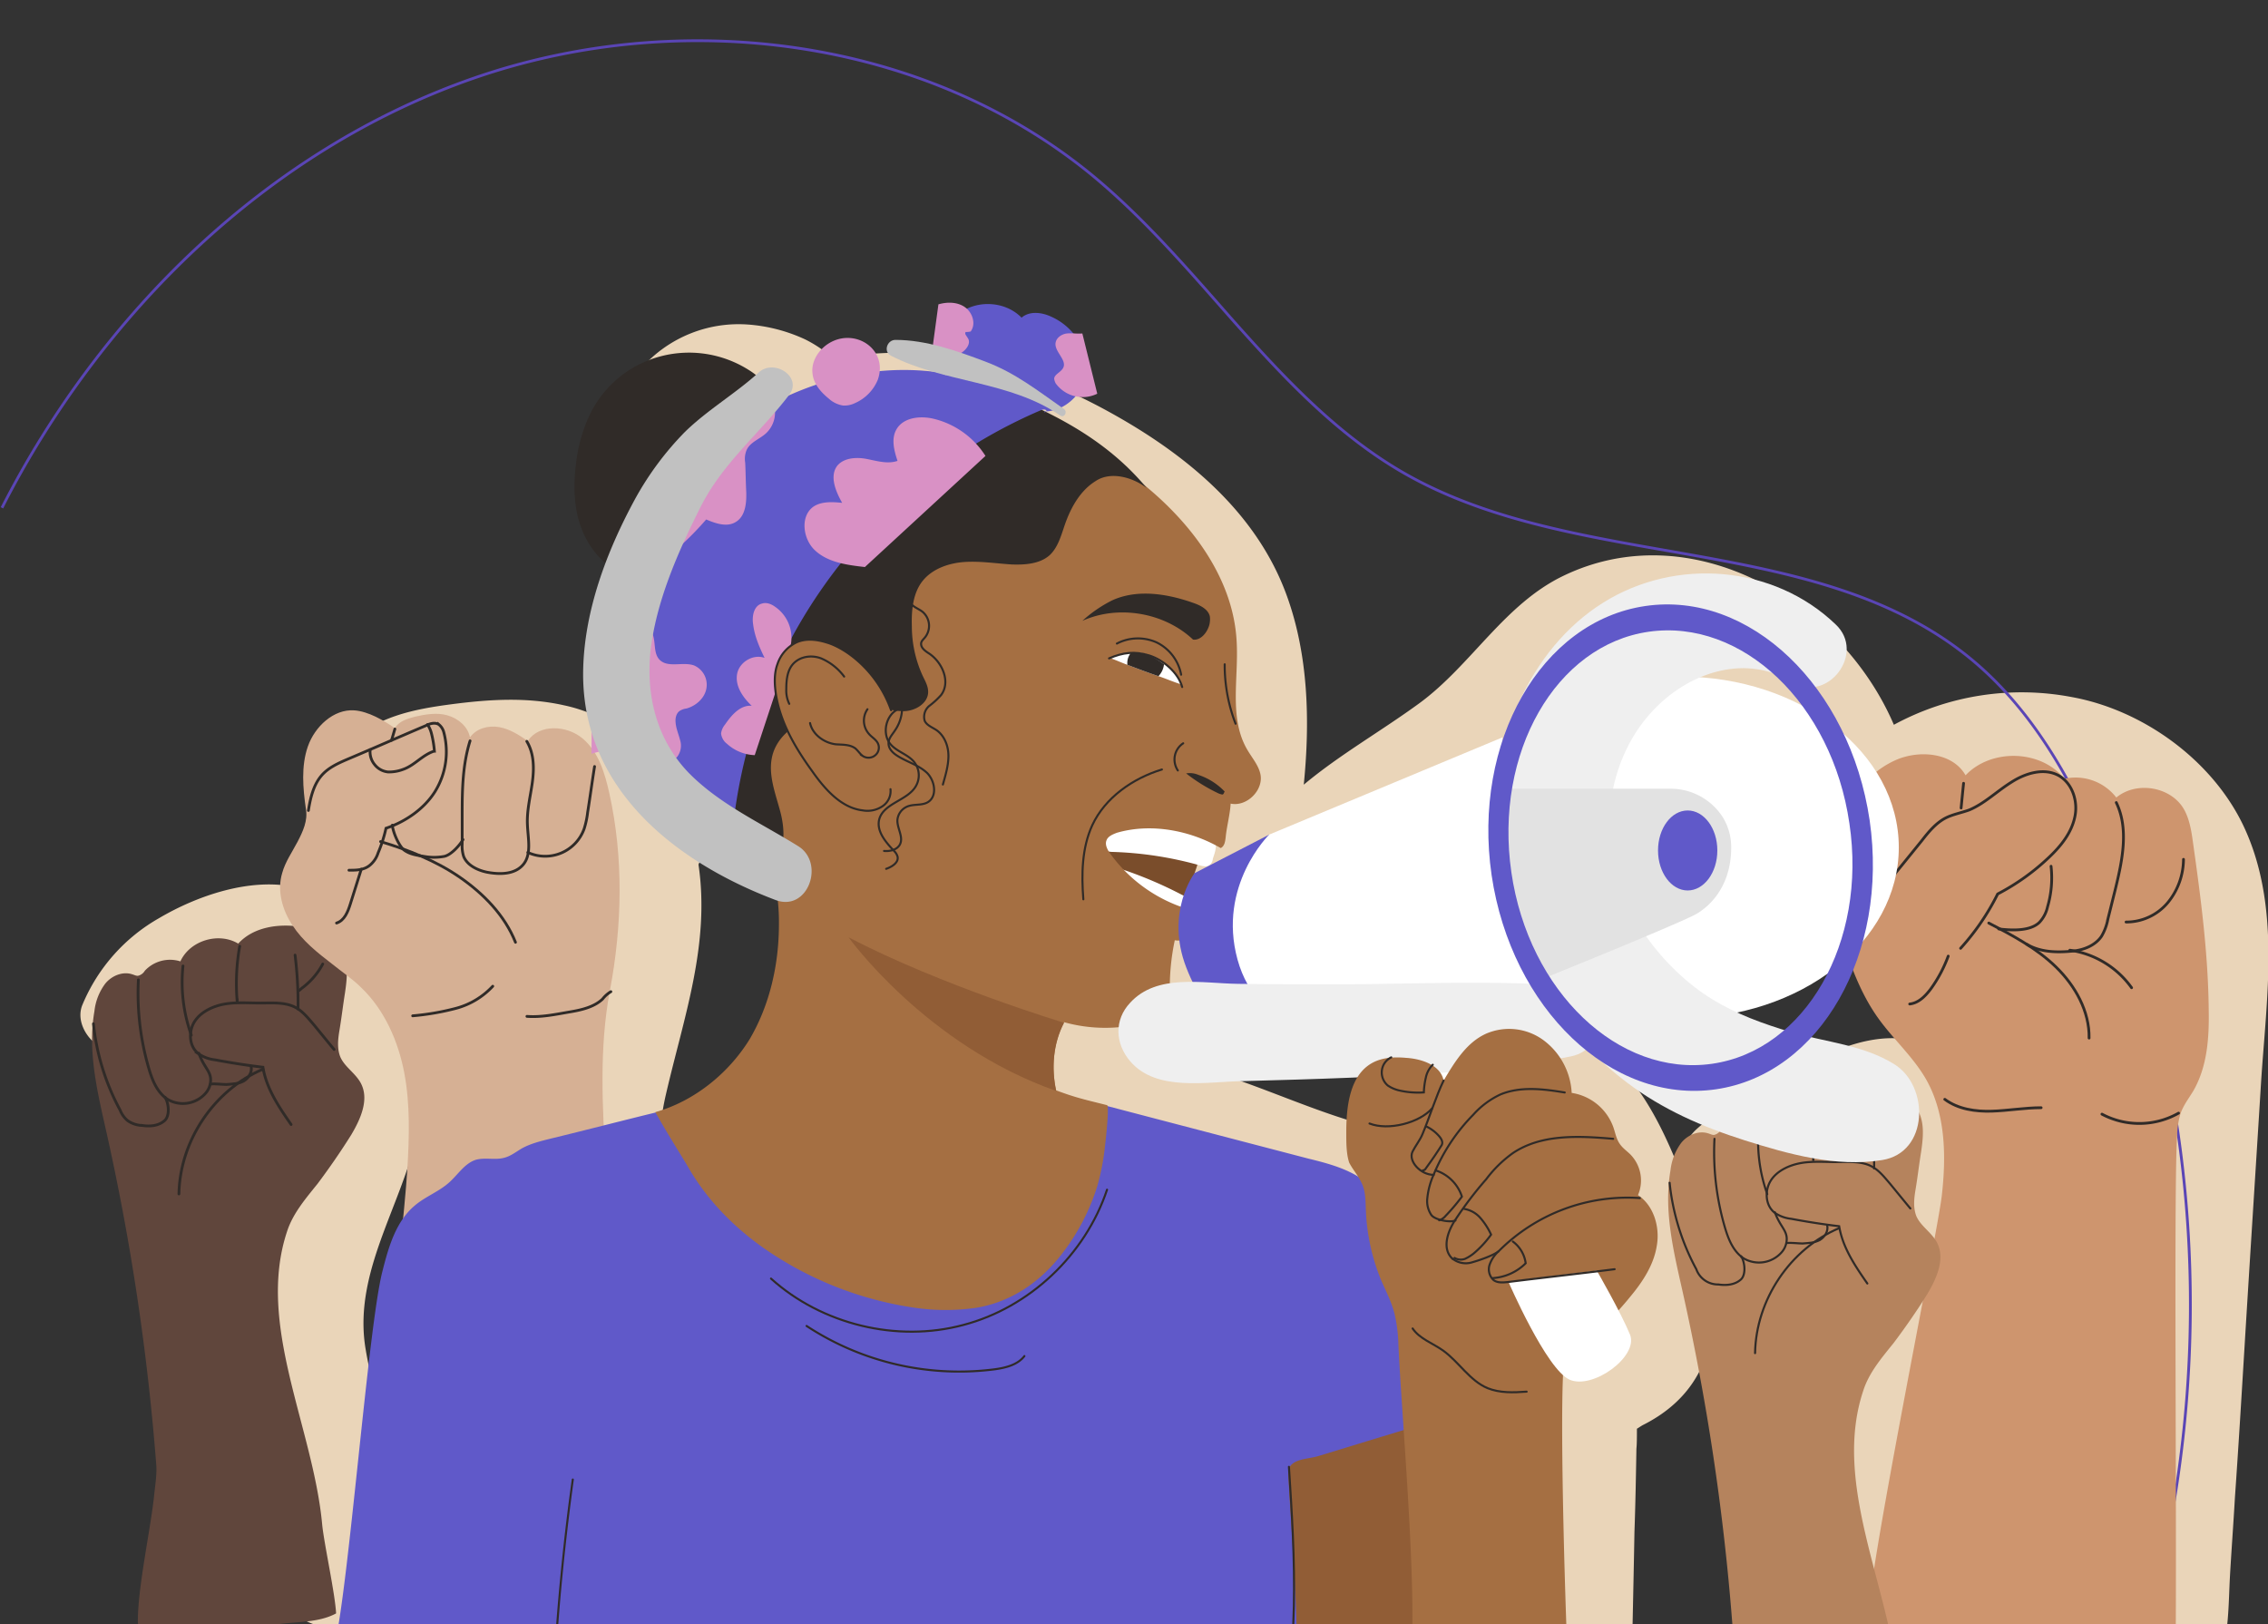<svg id="Layer_1" data-name="Layer 1" xmlns="http://www.w3.org/2000/svg" xmlns:xlink="http://www.w3.org/1999/xlink" viewBox="0 0 818 585.76"><rect x="0" y="0" width="818" height="585.76" fill="#333333" stroke="none"/><defs><clipPath id="clip-path"><rect y="13.77" width="818" height="632" style="fill:none"/></clipPath></defs><g style="clip-path:url(#clip-path)"><path d="M29.77,362.27A64.42,64.42,0,0,1,57.4,331.11c13.9-8.19,32.8-14.6,48.84-11.22a17.46,17.46,0,0,1,2.85.71c3.39-5,2.5-15,3.21-19.94,1.43-11.93,4.46-23.51,13.37-32.23,10-10,23.53-12.65,37.07-14.43s27.1-2.67,40.65.36A55,55,0,0,1,221.92,262c.72-2.31,1.43-4.63,2.14-6.94,4.1-15.32.36-31.16-2.31-46.48-2.86-16.2-4.46-31.7-1.25-47.9a52.17,52.17,0,0,1,7.31-18.52,14.52,14.52,0,0,1,3.74-9.62,46.68,46.68,0,0,1,38.32-15.49,59,59,0,0,1,20.5,5.34,45,45,0,0,1,9.81,6.59c.35.36.71.53,1.07.89,6.59-2.14,15.33-2.49,21.39-2.67,8.73-.36,17.64.71,26.2,2.14,16.58,2.85,32.62,9.43,47.59,17.27,28.88,15.31,56.33,36.68,67.74,68.38,7.66,21.19,8.38,44.88,6.06,68,13-10.86,27.81-19.23,41.71-29.38,18.72-13.72,30.66-35.8,52.05-46,46.35-22.26,100,9.26,119.07,53.78a96.61,96.61,0,0,1,64.17-10c25.49,4.63,50.27,22.44,61.68,45.94,13.9,28.85,8.56,62.15,6.59,93-2,32.41-4.1,64.64-6.06,97-1.07,17.63-2.14,35.26-3.38,52.89-.54,9.44-1.25,18.88-1.79,28.32-.53,10-.35,20.47-3.56,30.09-5.88,17.27-34.4,20.66-38.5,0-3.75-18.7,0-39.35,1.24-58.23,1.07-17.63,2.14-35.26,3.39-52.89q3.48-54.76,6.78-109.34c.89-15.49,3.38-31.7,1.42-47.19a41.52,41.52,0,0,0-16.93-29.21c-21.39-15.67-52.23-11.57-76.12-1.06-4.27,1.78-8.73,2.49-12.83,1.42-7.49,1.25-15.33-1.6-19.79-10.15-8.73-16.38-15-33.3-31.9-43.1-14.09-8.19-30.13-8.36-42.43,2.5-7.49,6.59-13.55,14.78-20.68,21.9A125,125,0,0,1,528,293.36c-16.93,10.15-36.72,16.74-52.22,28.85a16.16,16.16,0,0,1-2.14,1.42,39.14,39.14,0,0,1-5.71,10.15c-3,4.1-6.06,8.37-8.73,12.64-2,3-3.57,6.41-5.35,9.44-4.63,11.22-10.52,21.55-18.54,29.56,4.64,1.61,9.27,3.39,13.73,5,15.33,5.52,30.83,12.29,46.7,16.2,5.35,1.25,9.45,1.79,13.37.89,1.25-.17,5-4.09,6.06-5.52,8.56-11.57,16.76-23.86,31.55-27.78,30.66-8,47.24,19.24,57.58,44.17,2-3.39,4.27-8,7.3-10.87a51.81,51.81,0,0,1,18.36-11,181.19,181.19,0,0,1,15.87-9.79c11.41-6.06,24.42-12.64,37.61-12.29,27.27,1.07,42.6,28.49,41.18,53.25-1.61,24.39-10.88,48.79-17.29,72.3-3,11-5.89,22.08-8.2,33.3-2.5,12.11-2.32,25.11-5.71,36.86-5.35,18-35.29,20.66-39.21,0-3.75-20.12,2.31-42.92,7.13-62.51,4.63-19.05,10.51-37.93,15.5-57,2.14-8,4.82-16.38,5.35-24.58a28.28,28.28,0,0,0,0-5.52c0-.17-1.07-3.56-.35-1.78-.9-2.31-.54-1.78-1.79-2.49a.18.18,0,0,1-.18-.18c-3.56.36-10,3.56-15.5,5.88a13.17,13.17,0,0,1-6.24,5.7c-5.71,2.67-11.41,3.56-17.12,5.7-4.81,1.78-5.16,5-8.19,9.08-4.82,6.23-10.52,8.72-16.76,10.86,5,23.69,2,47.73-23.35,60.55-.71.35-1.43.89-2.32,1.42,0,2.32,0,5.7-.18,7.13-.17,10-.35,20.12-.71,30.09-.36,20.66-.89,41.31-1.25,62-.53,27.43-43.13,27.43-42.6,0,.71-33.48.71-67.13,2.14-100.61.71-16.92,8-29.21,23.17-36.86.54-.36,3.21-1.79,4.28-2.32a5.89,5.89,0,0,0,.54-1.07v-4.81a26.83,26.83,0,0,0-1.25-6.41,191.53,191.53,0,0,0-14.09-38.11c-1.06-1.95-2.49-5-3.56-6.23a8.69,8.69,0,0,0-.89-1.07c-.18.18-.18.36-.36.36-.53.71-1.07,1.42-1.6,2.14-1.61,2.13-3,4.27-4.64,6.41-4.81,6.41-9.62,11.93-16.4,16.38-13,8.73-29.05,8.9-43.85,6.23-16.22-2.85-31.9-10.15-47.23-15.67-17.83-6.41-35.65-13-53.48-19.41-11.41-4.09-17.29-14.07-14.79-26.18.71-3.91,1.6-7.83,2.31-11.93,1.79-9.44,11.59-15.13,20.5-15.67,18.18-1.07,23.71-39.35,26.56-53.42,4.82-24.22,7.85-52,.54-75.86-6.6-21.73-28-35.44-47.06-45.95-19.61-10.86-43-18.7-65.6-14.07-9.62,2-19.43,3.39-28.34-1.78-5.7-3.38-9.09-10.5-12.83-13.35-3.39-2.5-8.38-3.39-13.19-2.32a94.81,94.81,0,0,0-2.14,9.44c-1.07,6.41-.54,13.53.35,20,2.14,16.91,7.67,33.12,9.81,50,2.13,18-2,33.83-7.31,50.57a62.64,62.64,0,0,0-3,11.4c-.54,3.74.18,7.65-.54,11.57a20.36,20.36,0,0,1-1.78,5.88c4.28,28.85-5.35,55.2-11.76,83-3.57,15.5-3,31-2.68,46.84.18,8.9.54,17.63-.53,26.53-1.25,11-5.35,19.06-12.84,27.25-8,8.72-23.17,4.09-26.2-6.95-4.63-17.45-2.67-35.61-3.21-53.6-.53-17.45.36-34.55,4.28-51.46,3.56-15.67,9.8-31.17,11.76-47.37,1.43-10.33.54-20.66-2.49-28.14-3.92-9.62-9.45-14.07-20.86-15.85-7.48-1.07-15.51-.71-23-.35-5,.17-10.52,0-15.33,1.78-8.2,3-8.73,12.64-11.41,20.48-2.32,6.58-5,13-9.09,18.16,17.83,16.38,25.67,45.23,23.35,68-3,29.91-25.31,56.09-20,86.72,2.49,15,7.84,29.2,10.16,44.16,2.67,16,4.63,38.65-8.92,50.76-9.8,8.72-28,6.23-31-8.2-2.32-11.22,1.25-23-.71-34.37-2.14-12.1-6.07-23.86-8.74-36-2.85-12.82-4.63-26-3-39.17,1.78-14.78,7.49-28.14,13.55-41.67,8.2-18.52,15.51-45.41-1.07-62-7.31-7.3-16-2.13-24.78.36-8.56,2.49-18.54,3.74-23.88,11.58-3.75,5.52-10.34,8.19-16.76,5.52C31.91,375.63,27.09,368.51,29.77,362.27ZM576.65,472.5c.18-.71.18-.53,0,0Zm-17.29-58.23c.89-.18.53-.18,0,0Zm-4.28.36h.35C552.05,410,554.72,415,555.08,414.63Z" style="fill:#ead5b9"/><path d="M778.07,571.51A432.93,432.93,0,0,0,761,314.73c-11.23-29-26.38-57.7-50.62-77.47-56-45.59-141.36-30.81-203.93-66.6-24.24-13.89-43.49-34.55-62-55.38-16-18.17-31.9-36.69-50.44-52-60.79-50-148.84-60.9-223.17-35.08S36.36,113.14.71,183.13" style="fill:none;stroke:#5a45b5;stroke-miterlimit:10"/><path d="M673.62,586.12c-.9-14.25,25.13-140.86,26.73-154.93s1.43-29.21-5.52-41.67c-4.81-8.55-12.48-15.14-18-23.15-4.81-6.95-8.2-15-10.87-23-4.1-12.47-6.6-25.65-4.28-38.65,2.32-12.82,10-25.28,22.11-30.63,8.55-3.74,20.5-2.67,25.13,5.52,9.27-9.79,27.27-9.26,35.65,1.25a18.57,18.57,0,0,1,18.72,6.77c7.3-6.06,19.78-3.92,24.42,4.27,2,3.56,2.67,7.84,3.21,11.76,2.85,20.12,5.52,40.42,5.7,60.72.18,10-.54,20.3-5.53,29-1.6,2.67-3.56,5.16-4.63,8.19a30.18,30.18,0,0,0-1.25,8c-1.42,22.44.36,179.33-.89,201.59C757.39,622.45,699.28,599.12,673.62,586.12Z" style="fill:#ce956e"/><path d="M707.13,342a86.73,86.73,0,0,0,13.37-19.59A81.37,81.37,0,0,0,739.21,309c4.1-3.92,7.85-8.55,9.09-14.25,1.25-5.52-.71-12.11-5.7-15-5.35-3-12.12-.89-17.11,2.32-5.17,3.2-9.63,7.65-15.15,10-2.86,1.07-6.06,1.6-8.74,3-3.38,1.78-6.06,5-8.38,8l-25.13,31" style="fill:none;stroke:#302b28;stroke-linecap:round;stroke-miterlimit:10"/><path d="M787.52,309.92a24.86,24.86,0,0,1-5.71,15.67,19.56,19.56,0,0,1-15,6.94" style="fill:none;stroke:#302b28;stroke-linecap:round;stroke-miterlimit:10"/><path d="M763.28,289.44c4.63,9.61,2.14,21-.36,31.34l-2.67,10.69a18.85,18.85,0,0,1-2.32,6.23c-2.32,3.38-6.6,5-10.7,5.34-5.52.53-11.4.36-16.22-2.49" style="fill:none;stroke:#302b28;stroke-linecap:round;stroke-miterlimit:10"/><path d="M739.75,312.41A37,37,0,0,1,738.5,327a11.9,11.9,0,0,1-3,5.7c-3.39,3.21-10,2.85-14.62,2.32" style="fill:none;stroke:#302b28;stroke-linecap:round;stroke-miterlimit:10"/><path d="M708.2,282.49c-.36,3-.54,5.88-.89,8.91" style="fill:none;stroke:#302b28;stroke-linecap:round;stroke-miterlimit:10"/><path d="M678.25,288.37c-1.07,4.81-2.14,9.79-1.43,14.78a26.47,26.47,0,0,0,2.5,7.48,64.4,64.4,0,0,0-3.39,9.79" style="fill:none;stroke:#302b28;stroke-linecap:round;stroke-miterlimit:10"/><path d="M677.72,310.81a25,25,0,0,1-8.56-6.95c-.36-.53-.71-1.07-.36-1.6" style="fill:none;stroke:#302b28;stroke-linecap:round;stroke-miterlimit:10"/><path d="M717.29,332.89c8.55,4.45,17.29,9.08,24.24,15.85s12.12,16,11.94,25.64" style="fill:none;stroke:#302b28;stroke-linecap:round;stroke-miterlimit:10"/><path d="M746.52,342.68a33.19,33.19,0,0,1,22.28,13.54" style="fill:none;stroke:#302b28;stroke-linecap:round;stroke-miterlimit:10"/><path d="M785.74,401.45a28.73,28.73,0,0,1-27.63.36" style="fill:none;stroke:#302b28;stroke-linecap:round;stroke-miterlimit:10"/><path d="M701.42,396.46c4.82,3.57,11.05,4.46,16.94,4.28s11.94-1.25,17.82-1.25" style="fill:none;stroke:#302b28;stroke-linecap:round;stroke-miterlimit:10"/><path d="M702.67,344.82a49.1,49.1,0,0,1-6.24,11.75c-2,2.68-4.45,5.17-7.66,5.52" style="fill:none;stroke:#302b28;stroke-linecap:round;stroke-miterlimit:10"/><path d="M49.73,585.23c-.18-12.29,4.64-33.84,5.88-46.13.36-3.56,1.07-7.65.72-11.21A848.11,848.11,0,0,0,38.32,408c-3.2-14.25-6.77-28.85-4.27-43.27a20.22,20.22,0,0,1,3.92-10c2.32-2.85,6.24-4.45,9.62-3.38.72.18,1.61.71,2.32.53a3.9,3.9,0,0,0,2.32-1.78,12.4,12.4,0,0,1,12.83-3.38c3.39-7.48,13.73-10.68,20.86-6.41,5.52-6.06,14.61-7.3,22.64-6.06,6.06,1.07,12.47,3.92,15.15,9.62,2,4.27,1.42,9.44.71,14.25-.71,4.45-1.25,9.08-2,13.53-.54,3.21-.89,6.59.36,9.62,1.6,3.56,5.34,5.7,7.3,9.26,3.21,5.87,0,13-3.38,18.7-3.75,6-7.85,11.93-12.12,17.63-4.28,5.34-8.92,10.68-11.05,17.27C92.33,477.85,113,514.71,116.22,550c.71,6.94,4.64,24.75,5,31.87-6.59,3.56-14.79,2.85-22.28,4.1-9.8,1.6-20.5,1.6-30.3,3-2.5.35-8.56-2.14-11.23-2.67C55.26,585.23,49.91,587.9,49.73,585.23Z" style="fill:#60463c"/><path d="M120.5,378.48c-2.5-3-4.81-5.88-7.31-8.91-2-2.31-3.92-4.8-6.59-6.23-3.75-2-8.38-1.6-12.66-1.6s-8.74-.36-12.83.35-8.56,2.68-10.88,6.24-2.14,9.08,1.43,11.75a13,13,0,0,0,5.88,2.14c5.7,1.07,11.59,2,17.29,2.67,1.25,7.66,5.7,14.25,10.16,20.66" style="fill:none;stroke:#302b28;stroke-linecap:round;stroke-miterlimit:10"/><path d="M106.42,344.46a142.07,142.07,0,0,1,1.07,19.42" style="fill:none;stroke:#302b28;stroke-linecap:round;stroke-miterlimit:10"/><path d="M86.45,341.26a76.36,76.36,0,0,0-.89,20.12v-1.07" style="fill:none;stroke:#302b28;stroke-linecap:round;stroke-miterlimit:10"/><path d="M66,348.38a56.67,56.67,0,0,0,3,24.93" style="fill:none;stroke:#302b28;stroke-linecap:round;stroke-miterlimit:10"/><path d="M49.91,353.37a96.61,96.61,0,0,0,3.74,31.87c1.25,4.28,3,8.73,6.78,11.22a10.87,10.87,0,0,0,13.55-2,7.31,7.31,0,0,0,2-5c0-3.21-2.49-4.63-4.27-9.62" style="fill:none;stroke:#302b28;stroke-linecap:round;stroke-miterlimit:10"/><path d="M90.55,384.53c.54,2.14-.89,4.28-2.67,5.34-2,1.07-4.1,1.07-6.24,1.25-1.25,0-4.28-.35-5.71-.18" style="fill:none;stroke:#302b28;stroke-linecap:round;stroke-miterlimit:10"/><path d="M116.4,347.67a26,26,0,0,1-7.31,8.55c-.36.18-1.43,1.42-1.6,1.07" style="fill:none;stroke:#302b28;stroke-linecap:round;stroke-miterlimit:10"/><path d="M59.54,395.75c1.42,2.32,1.78,6.95-.36,8.55-2.14,1.78-5.17,2-7.84,1.6A9.6,9.6,0,0,1,46,404.12a9.48,9.48,0,0,1-2.67-3.74,83.52,83.52,0,0,1-9.63-31.16" style="fill:none;stroke:#302b28;stroke-linecap:round;stroke-miterlimit:10"/><path d="M94.83,385.6c-17.65,7.48-29.95,25.82-30.3,45" style="fill:none;stroke:#302b28;stroke-linecap:round;stroke-miterlimit:10"/><path d="M618.18,642.57c-.18-12.29,4.63-33.84,5.88-46.12.36-3.57,1.07-7.66.71-11.22a848.31,848.31,0,0,0-18-119.85c-3.21-14.25-6.77-28.85-4.28-43.27a20.45,20.45,0,0,1,3.92-10c2.32-2.84,6.24-4.45,9.63-3.38.71.18,1.6.71,2.32.54a3.9,3.9,0,0,0,2.31-1.79,12.41,12.41,0,0,1,12.84-3.38c3.39-7.48,13.72-10.68,20.85-6.41,5.53-6,14.62-7.3,22.64-6,6.06,1.06,12.48,3.91,15.15,9.61,2,4.28,1.43,9.44.72,14.25-.72,4.45-1.25,9.08-2,13.53-.54,3.21-.89,6.59.35,9.62,1.61,3.56,5.35,5.7,7.31,9.26,3.21,5.88,0,13-3.39,18.7-3.74,6.05-7.84,11.93-12.12,17.63-4.28,5.34-8.91,10.68-11,17.27-11.23,33.66,9.45,70.52,12.66,105.78.71,6.94,4.63,24.75,5,31.87-6.6,3.57-14.8,2.85-22.28,4.1-9.81,1.6-20.5,1.6-30.31,3-2.49.35-8.55-2.14-11.23-2.67C623.71,642.57,618.36,645.24,618.18,642.57Z" style="fill:#b5835d"/><path d="M689,435.82c-2.5-3-4.82-5.88-7.31-8.9-2-2.32-3.92-4.81-6.6-6.24-3.74-2-8.38-1.6-12.65-1.6s-8.74-.36-12.84.36-8.56,2.67-10.87,6.23-2.14,9.08,1.42,11.75a13,13,0,0,0,5.89,2.14c5.7,1.07,11.58,2,17.29,2.67,1.25,7.66,5.7,14.25,10.16,20.66" style="fill:none;stroke:#302b28;stroke-linecap:round;stroke-miterlimit:10;stroke-width:0.75px"/><path d="M674.86,402a138.9,138.9,0,0,1,1.07,19.41" style="fill:none;stroke:#302b28;stroke-linecap:round;stroke-miterlimit:10;stroke-width:0.75px"/><path d="M654.9,398.6a75.94,75.94,0,0,0-.89,20.12v-1.06" style="fill:none;stroke:#302b28;stroke-linecap:round;stroke-miterlimit:10;stroke-width:0.75px"/><path d="M634.4,405.72a56.67,56.67,0,0,0,3,24.93" style="fill:none;stroke:#302b28;stroke-linecap:round;stroke-miterlimit:10;stroke-width:0.75px"/><path d="M618.36,410.71a96.43,96.43,0,0,0,3.74,31.88c1.25,4.27,3,8.72,6.77,11.22a10.87,10.87,0,0,0,13.55-2,7.31,7.31,0,0,0,2-5c0-3.21-2.49-4.63-4.28-9.62" style="fill:none;stroke:#302b28;stroke-linecap:round;stroke-miterlimit:10;stroke-width:0.75px"/><path d="M659,441.87c.53,2.14-.89,4.28-2.67,5.35-2,1.06-4.11,1.06-6.24,1.24-1.25,0-4.28-.35-5.71-.18" style="fill:none;stroke:#302b28;stroke-linecap:round;stroke-miterlimit:10;stroke-width:0.75px"/><path d="M684.84,405a25.91,25.91,0,0,1-7.3,8.55c-.36.18-1.43,1.42-1.61,1.07" style="fill:none;stroke:#302b28;stroke-linecap:round;stroke-miterlimit:10;stroke-width:0.75px"/><path d="M628,453.09c1.43,2.32,1.79,7-.35,8.55-2.14,1.78-5.17,2-7.85,1.6a8.29,8.29,0,0,1-8-5.52,83.51,83.51,0,0,1-9.62-31.16" style="fill:none;stroke:#302b28;stroke-linecap:round;stroke-miterlimit:10;stroke-width:0.75px"/><path d="M663.28,442.94C645.63,450.42,633.33,468.76,633,488" style="fill:none;stroke:#302b28;stroke-linecap:round;stroke-miterlimit:10;stroke-width:0.75px"/><path d="M128,580.6c4.64-27.43,17.12-130.89,18.9-158.67.71-11.75,1.07-23.51-1.07-34.9s-7.13-22.8-15.51-30.81c-3.21-3.21-7-5.7-10.51-8.55-5.35-4.1-10.7-8.37-14.27-13.89-3.74-5.52-5.7-12.64-3.74-19,1.07-3.92,3.57-7.48,5.53-11.22s3.74-7.66,3-11.76c-1.07-7.48-1.78-15.49.71-22.61s9.27-13.54,16.76-13c5,.35,10.51,3.56,14.61,6.41,1.43-2.49,4.46-3.38,7.13-4.1,3.93-.89,8-1.6,11.77-.53,3.92,1.07,7.48,4.09,8.2,8,2.14-3.2,6.59-4.45,10.52-3.74s7.13,2.85,10.33,5c4.1-6.23,14.08-5.7,19.79-.89s8,12.46,9.62,19.77c5.17,23.32,4.64,47.72.18,71.23-3.92,20.83-2.67,42.2-1.42,63.39,1.6,27.43,7.13,140.33,8.73,167.75-3.74,2.85-12.48,5.52-17.11,6.41-12.3,2.85-25.85,3.74-38.5,3.74S138.68,587.36,128,580.6Z" style="fill:#d6b094"/><path d="M214.44,276.44c-.89,5.52-1.61,11-2.5,16.56a31,31,0,0,1-1.25,5.88,14.92,14.92,0,0,1-20.32,8.54" style="fill:none;stroke:#302b28;stroke-linecap:round;stroke-miterlimit:10"/><path d="M190,267.36c2.67,4.45,2.67,9.79,2,14.78s-2,10-1.78,15.13c.17,5,1.6,10.69-1.43,14.43s-8.56,3.74-13.19,2.85c-3.39-.71-7.13-2.5-8.38-5.7a12.35,12.35,0,0,1-.53-4.45V293.53c0-8.9.17-17.8,2.85-26.35" style="fill:none;stroke:#302b28;stroke-linecap:round;stroke-miterlimit:10"/><path d="M111.23,292.29c.71-4.45,1.78-9.08,4.63-12.47,2.5-3,6.24-4.63,10-6.23,9.26-3.92,18.53-8,27.8-11.93,1.43-.71,3.21-1.25,4.64-.36a5.28,5.28,0,0,1,1.78,2.85,27.29,27.29,0,0,1-3.21,21.37c-3.92,6.23-10.69,10.86-17.65,13.18a51.25,51.25,0,0,1-2.85,8.9,9.46,9.46,0,0,1-3.21,4.63c-2.13,1.61-4.81,1.61-7.3,1.61" style="fill:none;stroke:#302b28;stroke-linecap:round;stroke-miterlimit:10"/><path d="M167,302.79c-1.25,2.14-4.28,5.52-6.77,6.06a20.17,20.17,0,0,1-7.31,0c-2.32-.36-4.81-.71-6.77-2-2.14-1.25-4.46-6.77-4.64-9.26" style="fill:none;stroke:#302b28;stroke-linecap:round;stroke-miterlimit:10"/><path d="M142.42,262.91c-.35,1.06-.89,3.2-1.24,4.09" style="fill:none;stroke:#302b28;stroke-linecap:round;stroke-miterlimit:10"/><path d="M137.25,303.51c10,3,20,6.94,28.52,12.82S182,330,185.92,339.83" style="fill:none;stroke:#302b28;stroke-linecap:round;stroke-miterlimit:10"/><path d="M130.3,313.48c-1.25,4.1-2.67,8.37-3.92,12.46-.89,2.85-2.14,6.06-5,6.95" style="fill:none;stroke:#302b28;stroke-linecap:round;stroke-miterlimit:10"/><path d="M220.32,357.64a11,11,0,0,0-3,2.67c-3,2.85-7.49,3.92-11.77,4.63-5.16.89-10.33,2-15.5,1.61" style="fill:none;stroke:#302b28;stroke-linecap:round;stroke-miterlimit:10"/><path d="M177.72,355.68a27.94,27.94,0,0,1-13.37,8,92.13,92.13,0,0,1-15.51,2.67" style="fill:none;stroke:#302b28;stroke-linecap:round;stroke-miterlimit:10"/><path d="M154.19,261.3a10.29,10.29,0,0,1,1.42,3.21,38.47,38.47,0,0,1,1.07,6.41h-.17c-4.28,1.42-7,5.16-11.23,6.59a14.16,14.16,0,0,1-5.35.89,7,7,0,0,1-4.82-2.67,7.16,7.16,0,0,1-1.6-5.35" style="fill:none;stroke:#302b28;stroke-linecap:round;stroke-miterlimit:10"/><path d="M454.54,523.08l16.58,91.35h48.66V507.58Z" style="fill:#915d36"/><path d="M467.2,599.65c1.78-11.75-2.14-55.56-2.5-67.49a11.61,11.61,0,0,1,.18-2.49c1.43-3.74,7.13-3.39,10.88-4.63,15.15-4.63,30.3-9.26,45.63-13.89a361,361,0,0,0-12.66-56.63c-3.21-10.69-7.49-21.73-16.4-28.5-5.88-4.45-13.19-6.41-20.5-8.19q-46-12-91.8-24c-38.68-10.15-80,7.3-119.78,11.4-7.31.71-15-.53-21.21-4.63-13.37,3.21-26.92,6.77-40.29,10-3.56.89-7.31,1.78-10.52,3.56-2.13,1.25-4.1,2.85-6.41,3.39-3.21.89-6.78-.18-10.16.71-3.93,1.25-6.24,5-9.27,7.83-3.75,3.57-8.91,5.35-12.84,8.73-6.77,5.7-9.44,15-11.58,23.51C132.8,478,125.67,574,120.5,594c10.16,15.14,26.92,10.87,43.67,18,14.44,6,31.73,3.38,47.24,5.7,71.12,10.5,145.63-.89,217.47,3.38,8,.53,16.22.89,23.7-2C460.43,616,466.13,607.49,467.2,599.65Z" style="fill:#6059c9"/><path d="M427.63,324.7c-.18.35-.18.71-.54.89-.35.35-.89.18-1.42.18-6.95-1.25-13.37-4.63-19.26-8.73-3-2.14-5.88-4.45-7.48-7.83a3.06,3.06,0,0,1-.36-2.5,3,3,0,0,1,2.5-1.78A29.84,29.84,0,0,1,412.3,304,47.55,47.55,0,0,1,430,308.85c3,1.6,1.78,3,.89,6C429.77,318.11,428.7,321.31,427.63,324.7Z" style="fill:#7a4d2b"/><path d="M437.43,309.74a3.1,3.1,0,0,1-1.07,2.14c-.89.89-2.49.53-3.74.17a131,131,0,0,0-31-4.8c-1.42,0-3-.18-3.74-1.43a4.84,4.84,0,0,1-.36-3.2,7.63,7.63,0,0,1,1.07-3.39,5.76,5.76,0,0,1,3-1.78,35.74,35.74,0,0,1,18.9-.35,81.26,81.26,0,0,1,12.65,4.45c1.07.53,4.46,1.42,5.17,2.49C439,305.64,437.79,308.49,437.43,309.74Z" style="fill:#fff"/><path d="M428.34,324.34a4.42,4.42,0,0,0-2-1.6,148.56,148.56,0,0,0-21.21-9.08,1.77,1.77,0,0,0-.89,2,4.61,4.61,0,0,0,1.24,2c5,5.34,11.41,8.9,18.19,11.57,1.42.53,3.38,1.42,4.45.18C428.88,328.79,428.7,325.23,428.34,324.34Z" style="fill:#fff"/><path d="M278.07,153.74c.72.72,1.79-.35,2-1.24,2.14-7.3-3.38-15-10-19.06a40.26,40.26,0,0,0-31.55-5,39.5,39.5,0,0,0-25.13,19.76,55,55,0,0,0-5.53,18.17c-1.07,8-1.07,16.38,1.78,24s8.56,14.42,16.4,17.09" style="fill:#302b28"/><path d="M236.36,401.09c4.46,8,10.52,17.46,11.94,20,7,12.11,17.12,22.26,28.7,30.09a127.13,127.13,0,0,0,51.88,20.3,77.57,77.57,0,0,0,23.17.18c12.83-2.13,23.35-9.44,31.19-19.76a77.52,77.52,0,0,0,12.48-24A82.63,82.63,0,0,0,398.57,413c.18-1.25,1.61-14.25.71-14.43-8-2-11.23-2.67-18.36-5.34-1.78-8.19-1.06-17.1,2.86-24.58a55.49,55.49,0,0,0,29.05.18c3.75-.89,7.84-2.85,8.91-6.41a10,10,0,0,0,.18-4.63,82.9,82.9,0,0,1,1.79-18.7,5.9,5.9,0,0,0,5.7-2,10.06,10.06,0,0,0,1.78-6.05,6.53,6.53,0,0,0-.35-1.78,3.65,3.65,0,0,0-2.5-1.43A54,54,0,0,1,400.53,308c-1.07-1.43-2.14-3.38-1.42-5,.53-1.42,2.31-2.13,3.74-2.67,12.3-3.56,26.38-.89,37.43,5.52,1.43-.71,1.61-2.49,1.79-3.92.35-3.74,1.6-8.37,1.78-12.11,5.88,1.25,12.12-5,10.69-10.86-.71-3-2.85-5.52-4.45-8.19C443,259.17,446.88,244.56,446,231c-1.25-21.9-15.51-41.32-32.45-55.38-12.47-10.33-27.45-18.88-43.67-18.88-30.83-.18-63.45,1.07-85.56,22.44s-32.26,54.49-25.67,84.59c2.14,10.15,6.07,19.76,10.7,29.2,3.39,6.77,7,13.53,9.09,20.84a70.82,70.82,0,0,1,2.5,19.41c0,14.42-3.21,29-10.52,41.49C262.74,387.2,250.27,397.18,236.36,401.09Z" style="fill:#a56f42"/><path d="M276.65,311a7.72,7.72,0,0,0,1.25,1.24c5.52-4.27,5.34-12.64,3.56-19.41s-4.63-13.71-2.85-20.48c2.32-8.72,11.59-13.35,20.14-16,4.81-1.43,9.8-2.5,14.62-2,4.1.53,8.2,2.13,12.47,2.13s8.92-2.84,8.92-6.94c0-2.14-1.07-3.92-2-5.88A42.83,42.83,0,0,1,328.88,226c-.18-5.87.35-12.28,4.09-16.74,3.57-4.27,9.45-6.23,15-6.59,5.7-.35,11.23.54,16.93.9,4.82.17,10.16-.18,13.73-3.39,3-2.85,4.1-7.12,5.52-11.22,2.14-6.05,5.53-12.11,11.05-15.49,5.35-3.56,13.2-1.42,18.36,2.49-10.69-12.82-23.7-21.37-38.14-28.31s-30.48-11.22-46.35-10.33a114.12,114.12,0,0,0-25.66,5c-13.37,4.09-26.39,9.61-37.62,18s-20.32,19.95-24.24,33.3a83.71,83.71,0,0,0-2.85,18.7c-1.25,18.52.18,37.58,6.24,55.21s16.93,33.83,32.44,44.34" style="fill:#302b28"/><path d="M342.42,136.83c-.71-1.79-3-2.32-5-2.68-23.53-3-47.77,3.57-67.73,16.57-19.79,13-35.3,32.23-45.46,53.6-4.46,9.44-8,19.41-8.56,29.91-.89,15.14,4.46,30.28,13.55,42.57,9.09,12.1,21,21.19,34.58,27.95A184.84,184.84,0,0,1,375.58,147.87c.53-.18,1.42-.36,1.78.17s-1.07.89-.71.36c8,0,15.15-7.48,15.33-15.49,0-8-5.53-15.49-12.84-18.7-3.38-1.6-7.84-2.14-10.69.36-6.24-6.41-17.47-6.59-23.89-.36C338,119.91,336.36,130.41,342.42,136.83Z" style="fill:#6059c9"/><path d="M355.43,164.43a30.67,30.67,0,0,0-18.53-13.36c-5-1.24-11.06-.53-13.55,3.74-2,3.39-.89,7.66.36,11.4-3.57,1.25-7.49,0-11.23-.71s-8.2-.36-10.52,2.49c-2.85,3.74-.54,9.26,1.78,13.36-3.56-.36-7.31-.54-10.16,1.24-5.17,3.39-4.1,12.11.71,16.21,4.64,4.09,11.41,5,17.65,5.7" style="fill:#d991c5"/><path d="M336.36,125.25c.36,2,2.32,3.21,4.28,3.56a8.5,8.5,0,0,0,5.53-1.24c2.13-1.07,4.27-3.74,2.85-5.7-.36-.72-1.25-1.43-.72-2.14a6.65,6.65,0,0,0,1.79-.18c2-2.67.71-6.76-2-8.72s-6.42-2-9.63-1.07" style="fill:#d991c5"/><path d="M390.37,120.26c-1.78.18-3.74-.17-5.52,0s-3.75,1.43-4.1,3.21c-.72,3.21,4.28,6.41,2.67,9.26-.89,1.6-3.21,2.31-3.21,3.92a5.6,5.6,0,0,0,.54,1.6,12,12,0,0,0,15,3.74" style="fill:#d991c5"/><path d="M269,139.14a10,10,0,0,1,9.81,5.88,10.23,10.23,0,0,1-2.5,11.22c-2.32,2.13-5.7,3.2-7,6a8.27,8.27,0,0,0-.54,4.63c.18,3.38.18,6.77.36,10.15.18,4.1-.18,9.08-3.74,11.22-3.21,2-7.31.53-10.7-.89a108.47,108.47,0,0,1-10,10.15c-2.32,2-5.52,3.74-7.84,2.14a6.56,6.56,0,0,1-2.14-3.92A44.22,44.22,0,0,1,233.33,183" style="fill:#d991c5"/><path d="M213.55,238.86A33.78,33.78,0,0,1,223,228.18a14.43,14.43,0,0,1,5.71-2.85,6.1,6.1,0,0,1,5.88,2c2.32,2.85.71,7.83,3.21,10.51,3,3.2,8.38.71,12.48,2.13a7.57,7.57,0,0,1,4.45,8.55c-.71,3.38-3.74,6.06-7.13,7a5.77,5.77,0,0,0-2.49.89c-1.25.89-1.61,2.67-1.43,4.27.18,2.14,1.07,4.1,1.61,6.23a6.65,6.65,0,0,1-1.07,6.06,5.85,5.85,0,0,1-5.35,1.42,28.14,28.14,0,0,1-5.53-2,29.58,29.58,0,0,0-20-.53" style="fill:#d991c5"/><path d="M284.85,234.06a13.61,13.61,0,0,0-5.17-15.14c-1.43-1.07-3.21-1.78-4.82-1.25-3,.72-3.74,4.63-3.2,7.66.53,4.27,2.31,8.19,4.1,11.93-3.92-1.42-8.74,1.25-9.81,5.34-1.07,4.46,1.78,8.73,5.17,11.94-4.1-.36-7.31,3.38-9.62,6.76a6.36,6.36,0,0,0-1.43,3.21,5.42,5.42,0,0,0,2.14,3.74,15.67,15.67,0,0,0,10,4.09" style="fill:#d991c5"/><path d="M243,297.63a14.5,14.5,0,0,1,11-8.37,14.92,14.92,0,0,1,13,4.81,9,9,0,0,1,2.5,6.59,8.49,8.49,0,0,1-3.21,5.87,15.14,15.14,0,0,1-13.9,3.21,17.6,17.6,0,0,1-10.88-9.62" style="fill:#d991c5"/><path d="M316.58,137a15.72,15.72,0,0,1-8.2,8.37,8.75,8.75,0,0,1-4.28.89,9.93,9.93,0,0,1-5.17-2.49c-2.85-2.31-5.53-5.34-5.88-9.08-.54-4.28,2.14-8.55,5.88-10.86C308.38,118,320.5,126,316.58,137Z" style="fill:#d991c5"/><path d="M382.35,149.83c-18-12.47-42.07-11.76-61-21.55-2.85-1.43-1.43-5.7,1.6-5.7,11.05,0,22.11,3.92,32.44,7.83,10.88,4.1,18.9,10.51,28.35,17.1C385.2,148.58,383.78,150.89,382.35,149.83Z" style="fill:#c1c1c1"/><path d="M284.67,142.35c-10.7,14.06-24.24,24.75-32.26,41-8,16-15.87,33.84-17.83,51.82-1.6,16.21,2.5,31.88,13.9,43.63,11.23,11.4,26,18,39.4,26.36,9.8,6.05,3.56,23.86-8.2,19.41-36.72-13.89-70.41-40.78-69.34-83.34.53-21.37,8.55-42.56,18.71-61.26a110.09,110.09,0,0,1,18-24.22c8.2-8,18.36-13.89,26.74-21.55C279.32,129.35,289.48,135.94,284.67,142.35Z" style="fill:#c1c1c1"/><path d="M400.71,237.44c2,.71,3.92,1.6,5.88,2.31,3.75,1.43,7.49,2.85,11.23,4.1,2.68.89,5.17,2,7.85,2.85-.36-2.85-3.39-5.34-5.89-7.3a24.65,24.65,0,0,0-4.63-2.85,17.1,17.1,0,0,0-7.31-1.25A16.62,16.62,0,0,0,400.71,237.44Z" style="fill:#fff"/><path d="M406.59,239.22v.53c3.75,1.43,7.49,2.85,11.23,4.1a7.27,7.27,0,0,0,2-4.27,24.65,24.65,0,0,0-4.63-2.85,17.1,17.1,0,0,0-7.31-1.25A5.61,5.61,0,0,0,406.59,239.22Z" style="fill:#302b28"/><path d="M426.38,247.77c-1.43-5.17-6.77-9.8-11.94-11.4S405,235.3,400,237.44" style="fill:none;stroke:#302b28;stroke-linecap:round;stroke-miterlimit:10;stroke-width:0.74px"/><path d="M426,243.32a16.23,16.23,0,0,0-8.73-11.58,16.42,16.42,0,0,0-14.44.36" style="fill:none;stroke:#302b28;stroke-linecap:round;stroke-miterlimit:10;stroke-width:0.74px"/><path d="M390.37,223.91c13-5.88,29.59-3,39.93,6.76,2.85.36,5.17-2.67,5.88-5.34a8.36,8.36,0,0,0,.18-3c-.53-2.49-3.21-3.91-5.7-4.8-9.45-3.39-20.32-5.17-29.41-1.07A47,47,0,0,0,390.37,223.91Z" style="fill:#302b28"/><path d="M427.81,278.93a7.74,7.74,0,0,1,4.45.54,23.2,23.2,0,0,1,9.45,6c-.36.54-.36,1.07-.89,1.07a6,6,0,0,1-1.61-.53A61.44,61.44,0,0,1,427.81,278.93Z" style="fill:#302b28"/><path d="M419.07,277.51c-10.52,3.2-20.5,10.15-25.13,20.12-3.75,8.19-3.92,17.63-3.21,26.71" style="fill:none;stroke:#302b28;stroke-linecap:round;stroke-miterlimit:10;stroke-width:0.74px"/><path d="M426.74,268.07a7,7,0,0,0-3,4.45,7.15,7.15,0,0,0,1.07,5.34" style="fill:none;stroke:#302b28;stroke-linecap:round;stroke-miterlimit:10;stroke-width:0.74px"/><path d="M441.71,239.58A59,59,0,0,0,445.63,261" style="fill:none;stroke:#302b28;stroke-linecap:round;stroke-miterlimit:10;stroke-width:0.74px"/><path d="M321.39,256.14c-5-14.25-16.4-22.44-23.17-24.4-3.39-1.07-7.31-1.6-10.7-.18a13.3,13.3,0,0,0-7.13,8c-1.25,3.38-1.07,7.3-.53,10.86,1.6,10.15,6.95,19.23,13,27.6,4.63,6.59,10.52,13.36,18.36,14.25a9.58,9.58,0,0,0,6.95-1.43,6.57,6.57,0,0,0,3-6.23" style="fill:#a56f42"/><path d="M321.39,256.14c-5-14.25-16.4-22.44-23.17-24.4-3.39-1.07-7.31-1.6-10.7-.18a13.3,13.3,0,0,0-7.13,8c-1.25,3.38-1.07,7.3-.53,10.86,1.6,10.15,6.95,19.23,13,27.6,4.63,6.59,10.52,13.36,18.36,14.25a9.58,9.58,0,0,0,6.95-1.43,6.57,6.57,0,0,0,3-6.23" style="fill:none;stroke:#302b28;stroke-linecap:round;stroke-miterlimit:10;stroke-width:0.74px"/><path d="M304.46,244a20.16,20.16,0,0,0-8.38-6.59c-3.39-1.25-7.49-.71-10,2-2.13,2.31-2.49,5.88-2.49,9.08a11.06,11.06,0,0,0,1.07,5.34" style="fill:none;stroke:#302b28;stroke-linecap:round;stroke-miterlimit:10;stroke-width:0.74px"/><path d="M292.16,260.77c.89,4.09,5,7.12,9.26,7.66,2.32.17,5,0,7,1.42,1.07.89,1.78,2.14,2.85,2.85a3.76,3.76,0,0,0,4.45-.36,3.56,3.56,0,0,0,.9-4.27c-.72-1.43-2.14-2.14-3.21-3.38a7.23,7.23,0,0,1-.54-8.91" style="fill:none;stroke:#302b28;stroke-linecap:round;stroke-miterlimit:10;stroke-width:0.74px"/><path d="M316.4,241.89a14.93,14.93,0,0,1,8.38,9.26,14.41,14.41,0,0,1-2,12.29c-.9,1.42-2.32,2.85-2.32,4.63,0,2,1.6,3.56,3.38,4.63,3.39,2.14,7.49,3.2,10.52,6.05,2.85,2.85,3.75,8.37.36,10.51-2.32,1.43-5.35.53-7.85,1.78a5.83,5.83,0,0,0-3.2,4.63c-.18,3,2.31,6.23.89,8.91-1.07,1.95-3.57,2.49-5.71,2.31" style="fill:none;stroke:#302b28;stroke-linecap:round;stroke-miterlimit:10;stroke-width:0.74px"/><path d="M328.34,207.88a7.24,7.24,0,0,0,.89,10.51c1.07.89,2.5,1.42,3.57,2.31a6.64,6.64,0,0,1,.89,9.08c-.54.71-1.25,1.25-1.43,2-.35,1.78,1.43,3,2.85,3.92,4.82,3.2,7.85,10.33,4.28,15a29.12,29.12,0,0,1-4.28,3.92,5.13,5.13,0,0,0-1.6,5.34c.71,1.6,2.67,2.31,4.28,3.38,2.85,2,4.28,5.7,4.28,9.26s-1.07,7-2,10.33" style="fill:none;stroke:#302b28;stroke-linecap:round;stroke-linejoin:round;stroke-width:0.74px"/><path d="M323.88,255.78c-4.45,2.14-5.88,8.91-2.67,12.65,2.32,2.67,6.06,3.56,8.38,6.23a7.78,7.78,0,0,1,.71,8.9c-3,5.17-11.58,6.06-13.19,11.93-1.07,4.28,2.32,8.2,5.35,11.4a4.67,4.67,0,0,1,1.25,2c.53,2.14-2,3.74-4.1,4.45" style="fill:none;stroke:#302b28;stroke-linecap:round;stroke-linejoin:round;stroke-width:0.74px"/><path d="M306.06,338.05s27.81,38.83,74.86,55.39c-1.78-8.2-1.06-17.1,2.86-24.58C383.78,368.86,339.57,355.51,306.06,338.05Z" style="fill:#915d36"/><path d="M457.75,301,430.84,314.9s-10.7,14.07-3,34S446.34,371,446.34,371s8,4.27,35.48,3.92Z" style="fill:#6059c9"/><path d="M532.26,375.09l-2.14-6.76,32.62,1.42s-25.13-62.5-20.85-103.82L457.75,301S439,319.36,446.34,346.07s35.48,29,35.48,29h24.06l5.17,17.81,12.48,1.43Z" style="fill:#fff"/><path d="M566.49,381c-26.21,5.17-52.77,6.59-79.33,7.66-13,.53-25.84.89-38.86,1.24-13,.18-31.19,3.92-40.64-7.12-5.52-6.41-5.88-15,0-21.19,9.63-10.51,26-6.94,38.86-6.77,13,.18,25.85.18,38.86.18,25.85-.18,51.69-1.42,77.54.36C576.83,356.22,581.82,377.94,566.49,381Z" style="fill:#efefef"/><path d="M485.56,408.4c0-9.44,1.25-20.66,9.45-25.11,3.74-2,8-2.14,12.12-1.78,5.7.35,12.48,2.67,13.54,8.19,3.93-6.59,8.21-13.72,15.34-16.92a20.92,20.92,0,0,1,20.85,2.49,25.31,25.31,0,0,1,10,18.88,19,19,0,0,1,15,12.29c.71,2,1.07,4.27,2.31,6.05,1.07,1.6,2.68,2.67,3.92,3.92a13.39,13.39,0,0,1,2.68,14.6c5.7,3.74,8,11.58,6.77,18.34-1.07,6.77-5,12.82-9.45,18.17a122,122,0,0,1-20,19.59,10,10,0,0,0-3.56,3.74,11.33,11.33,0,0,0-.72,3.56c-1.25,22.61.89,91,2,113.43l-57-9.26c2.5-24.39-3.39-89.21-4.45-113.79A55,55,0,0,0,503,473.93c-1.07-4.28-3-8-4.81-12.11a73.62,73.62,0,0,1-5.53-24.75c-.18-3.57,0-7.31-1.6-10.51-1.25-2.67-3.21-4.81-4.46-7.3C485.56,416.05,485.56,412.13,485.56,408.4Z" style="fill:#a56f42"/><path d="M581.82,410.71c-12.48-1.07-25.85-1.78-36.19,5.16a44.14,44.14,0,0,0-9.62,9.44,132.55,132.55,0,0,0-11.23,14.78c-2.68,4.1-4.64,10-1.25,13.54a7.68,7.68,0,0,0,7.48,1.6c2.5-.71,7.31-2.32,9.45-3.92" style="fill:none;stroke:#302b28;stroke-linecap:round;stroke-miterlimit:10;stroke-width:0.74px"/><path d="M564.35,394c-7.67-1.25-15.87-2.31-23.18.71a30.25,30.25,0,0,0-9.8,7.3,67,67,0,0,0-14.26,21.55,27.62,27.62,0,0,0-2.32,8.55,9,9,0,0,0,1.43,6.05c1.25,1.78,6.77,2.85,8.73,2" style="fill:none;stroke:#302b28;stroke-linecap:round;stroke-miterlimit:10;stroke-width:0.74px"/><path d="M520.67,389.7c-2.49,5-5.52,14.42-7.66,19.41-.89,2.13-2.49,4.09-3.56,6.23-1.61,3.38,2.85,8.37,7.66,8.37" style="fill:none;stroke:#302b28;stroke-linecap:round;stroke-miterlimit:10;stroke-width:0.74px"/><path d="M516.58,399.67c-4.64,5.34-15.87,8.19-22.64,5.52" style="fill:none;stroke:#302b28;stroke-linecap:round;stroke-miterlimit:10;stroke-width:0.74px"/><path d="M550.62,501.89c-4.81.35-9.62.53-14.08-1.25-6.42-2.67-10.34-9.44-16-13.53-3.75-2.68-8.56-4.28-11.05-8" style="fill:none;stroke:#302b28;stroke-linecap:round;stroke-miterlimit:10;stroke-width:0.74px"/><path d="M575.93,458.26s8.74,15.13,12,23.15c3,7.83-13.37,19.76-21.75,16.2S544,462.17,544,462.17Z" style="fill:#fff"/><path d="M591.44,432.08a65.53,65.53,0,0,0-50.8,19.05,11.92,11.92,0,0,0-3.39,5,5.24,5.24,0,0,0,1.43,5.52c1.42,1.07,3.39.89,5.17.71,12.83-1.6,25.67-3,38.5-4.63" style="fill:none;stroke:#302b28;stroke-linecap:round;stroke-miterlimit:10;stroke-width:0.74px"/><path d="M606.06,367.26c-43.52,0-78.79-27.59-78.79-61.62S562.54,244,606.06,244s78.78,27.58,78.78,61.61S649.57,367.26,606.06,367.26Z" style="fill:#fff"/><path d="M646.34,246c-16.4-10.15-36.18-3.74-48.84,8.9-13.72,13.54-19.07,33.66-16.58,52.53,2.68,20.66,19.08,42.21,36.55,52.89,8.91,5.52,18.53,8.91,28.52,11.94,12.47,3.56,26.2,4.63,37.25,11.57,12.66,7.84,12.48,31.88-4.46,34.55-16.57,2.67-33.69-2.14-49.55-7.13-15.15-4.8-29.77-11.21-42.42-20.83-28-21.19-48.67-55.38-48.84-90.82-.18-31,13.19-65.36,40.28-82.27,26.2-16.39,61.5-13.54,83.78,7.83C673.08,235.48,659.18,253.82,646.34,246Z" style="fill:#efefef"/><path d="M541.89,284.45h60.43a22.34,22.34,0,0,1,19.07,10.33,20.54,20.54,0,0,1,3,10.86c0,15.5-9.45,22.44-13.37,24.4-8,4.1-54.19,22.79-54.19,22.79S535.83,330.22,541.89,284.45Z" style="fill:#e2e2e2"/><path d="M598,306.71c0,8,4.81,14.43,10.69,14.43s10.7-6.41,10.7-14.43-4.82-14.42-10.7-14.42S598,298.7,598,306.71Z" style="fill:#6059c9"/><path d="M593.4,218.56c37.61-5.52,73.8,29,80.93,77.29,6.95,48.08-17.83,91.53-55.44,97s-73.79-29-80.92-77.28C531,267.54,555.79,224.08,593.4,218.56Zm-48.3,96c6.23,43.09,38.68,73.9,72.37,69.09s56-43.81,49.55-86.72c-6.24-43.1-38.68-73.9-72.37-69.1C561.14,232.63,538.86,271.45,545.1,314.55Z" style="fill:#6059c9"/><path d="M528.16,436a9.89,9.89,0,0,1,5.88,3.38,25.11,25.11,0,0,1,3.75,5.88,37.11,37.11,0,0,1-6.24,6.76,15,15,0,0,1-3.21,2,4.55,4.55,0,0,1-3.74-.35" style="fill:none;stroke:#302b28;stroke-linecap:round;stroke-miterlimit:10;stroke-width:0.74px"/><path d="M517.82,422.11a14.66,14.66,0,0,1,9.45,9.44,70.6,70.6,0,0,1-5.88,6.94,5.06,5.06,0,0,1-2.32,1.6" style="fill:none;stroke:#302b28;stroke-linecap:round;stroke-miterlimit:10;stroke-width:0.74px"/><path d="M514.44,406.26a14.14,14.14,0,0,1,4.81,3.74c.71.89,1.25,2,.71,3-1.78,2.84-3.74,5.69-5.7,8.36a1.21,1.21,0,0,1-1.07.72" style="fill:none;stroke:#302b28;stroke-linecap:round;stroke-miterlimit:10;stroke-width:0.74px"/><path d="M545.63,447.75a11.63,11.63,0,0,1,4.64,7.84,18.53,18.53,0,0,1-11.77,5.34" style="fill:none;stroke:#302b28;stroke-linecap:round;stroke-miterlimit:10;stroke-width:0.74px"/><path d="M516.75,384a9.06,9.06,0,0,0-2.49,4.63,27.19,27.19,0,0,0-.72,5.34,30.18,30.18,0,0,1-8.91-.71,12.13,12.13,0,0,1-4.1-1.78,6.15,6.15,0,0,1-2.14-5.34,6,6,0,0,1,3.39-4.81" style="fill:none;stroke:#302b28;stroke-linecap:round;stroke-miterlimit:10;stroke-width:0.74px"/><path d="M206.59,533.58a858.68,858.68,0,0,0-7.84,95.63" style="fill:none;stroke:#302b28;stroke-linecap:round;stroke-miterlimit:10;stroke-width:0.74px"/><path d="M464.88,529c2.14,33.3,4.28,67.5-5,99.37" style="fill:none;stroke:#302b28;stroke-linecap:round;stroke-miterlimit:10;stroke-width:0.74px"/><path d="M399.28,429.05c-7.84,23.51-28,42.56-51.87,48.8-23.88,6.41-51-.18-69.34-16.74" style="fill:none;stroke:#302b28;stroke-linecap:round;stroke-miterlimit:10;stroke-width:0.74px"/><path d="M290.91,478.2a100.26,100.26,0,0,0,67.56,15.67c4.1-.53,8.55-1.6,11-4.81" style="fill:none;stroke:#302b28;stroke-linecap:round;stroke-miterlimit:10;stroke-width:0.74px"/></g></svg>